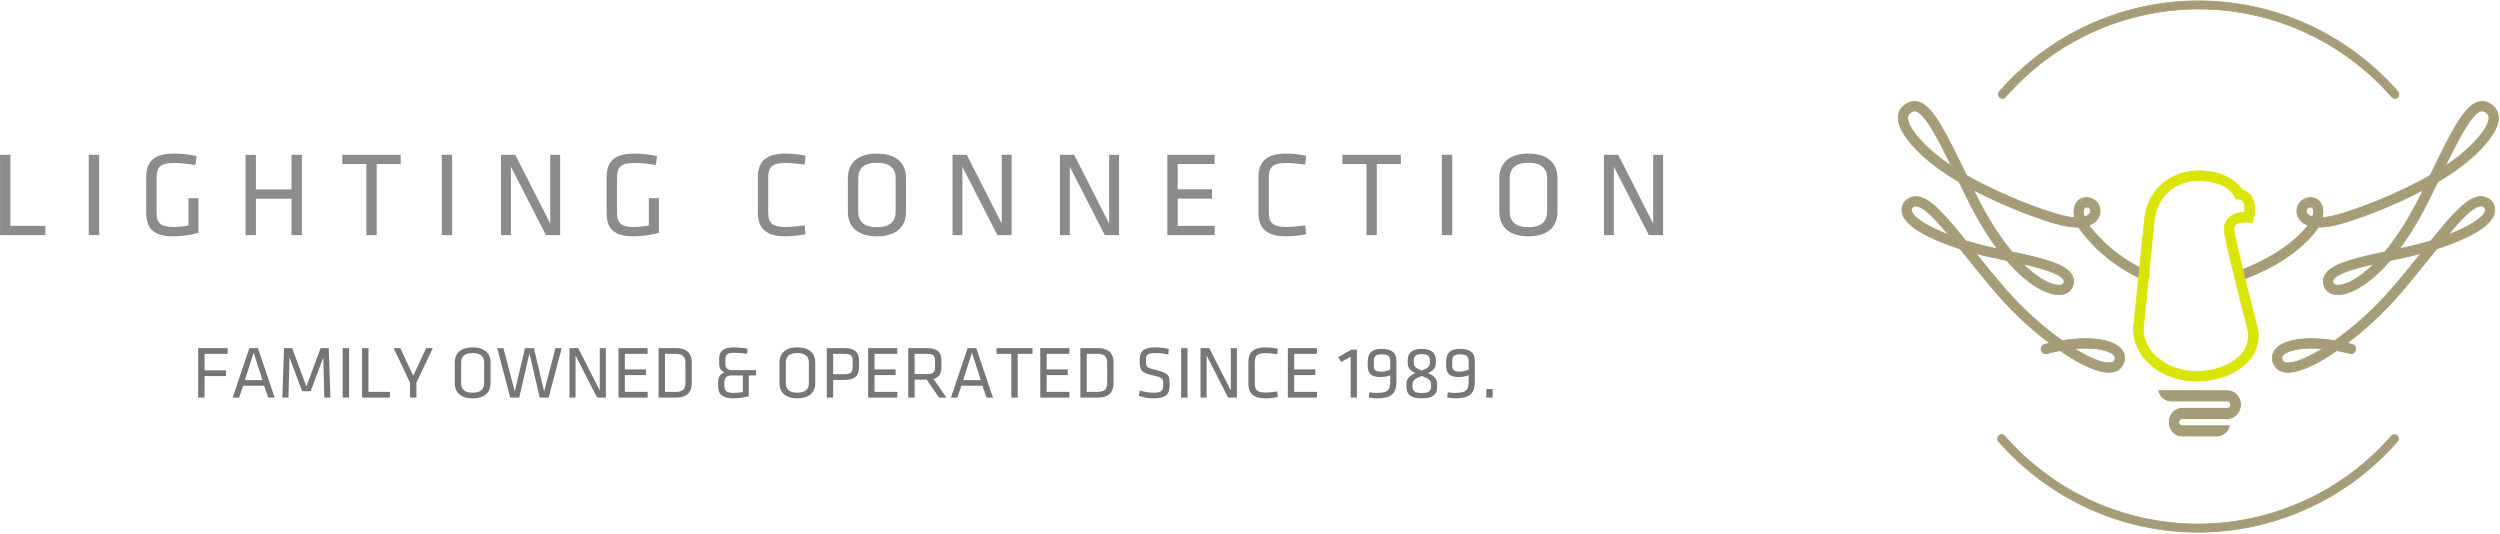 <?xml version="1.0" encoding="UTF-8"?>
<svg width="1616px" height="345px" viewBox="0 0 1616 345" version="1.1" xmlns="http://www.w3.org/2000/svg" xmlns:xlink="http://www.w3.org/1999/xlink">
    <!-- Generator: Sketch 52.5 (67469) - http://www.bohemiancoding.com/sketch -->
    <title>header-logo-2018</title>
    <desc>Created with Sketch.</desc>
    <g id="Page-1" stroke="none" stroke-width="1" fill="none" fill-rule="evenodd">
        <g id="header-logo-2018">
            <g id="Group" transform="translate(0, 99)">
                <g id="Group-2" transform="translate(124, 113)" fill="#757777">
                    <path d="M8.236,45 L4.108,45 L4.108,13.032 L23.116,13.032 L23.116,16.728 L8.236,16.728 L8.236,27.384 L22.108,27.384 L22.108,31.08 L8.236,31.08 L8.236,45 Z M42.748,13.032 L53.548,45 L49.372,45 L46.732,37.32 L33.148,37.32 L30.556,45 L26.38,45 L37.18,13.032 L42.748,13.032 Z M45.676,33.72 L39.964,16.008 L34.252,33.72 L45.676,33.72 Z M71.26,40.872 L63.1,19.08 L62.476,45 L58.492,45 L59.596,13.032 L64.828,13.032 L74.044,37.752 L83.26,13.032 L88.492,13.032 L89.596,45 L85.612,45 L84.988,19.08 L76.828,40.872 L71.26,40.872 Z M101.644,13.032 L101.644,45 L97.516,45 L97.516,13.032 L101.644,13.032 Z M114.172,13.032 L114.172,41.304 L128.044,41.304 L128.044,45 L110.044,45 L110.044,13.032 L114.172,13.032 Z M143.116,30.888 L151.468,13.032 L155.788,13.032 L145.18,35.352 L145.18,45 L141.052,45 L141.052,35.352 L130.444,13.032 L134.764,13.032 L143.116,30.888 Z M193.084,22.248 L193.084,35.784 C193.084,41.112 189.772,45.48 181.516,45.48 C173.26,45.48 169.948,41.112 169.948,35.784 L169.948,22.248 C169.948,16.92 173.26,12.552 181.516,12.552 C189.772,12.552 193.084,16.92 193.084,22.248 Z M174.076,22.344 L174.076,35.688 C174.076,39.624 176.476,41.832 181.516,41.832 C186.556,41.832 188.956,39.624 188.956,35.688 L188.956,22.344 C188.956,18.408 186.556,16.2 181.516,16.2 C176.476,16.2 174.076,18.408 174.076,22.344 Z M221.116,13.032 L227.74,41.064 L235.036,13.032 L239.068,13.032 L230.668,45 L224.86,45 L218.236,16.44 L211.612,45 L205.804,45 L197.404,13.032 L201.436,13.032 L208.732,41.064 L215.356,13.032 L221.116,13.032 Z M261.964,45 L248.044,17.784 L248.044,45 L244.108,45 L244.108,13.032 L249.772,13.032 L263.692,40.392 L263.692,13.032 L267.628,13.032 L267.628,45 L261.964,45 Z M275.788,45 L275.788,13.032 L294.604,13.032 L294.604,16.728 L279.916,16.728 L279.916,26.76 L293.548,26.76 L293.548,30.456 L279.916,30.456 L279.916,41.304 L294.652,41.304 L294.652,45 L275.788,45 Z M301.708,13.032 L312.892,13.032 C320.716,13.032 323.164,17.112 323.164,22.2 L323.164,35.832 C323.164,40.92 320.716,45 312.892,45 L301.708,45 L301.708,13.032 Z M305.836,16.728 L305.836,41.304 L312.748,41.304 C317.596,41.304 319.036,39.288 319.036,35.544 L319.036,22.488 C319.036,18.744 317.596,16.728 312.748,16.728 L305.836,16.728 Z M364.732,30.696 L360.028,30.696 L360.028,44.136 C356.764,45.048 353.452,45.48 350.236,45.48 C342.94,45.48 340.204,42.888 340.204,37.8 L340.204,34.872 C340.204,31.752 341.644,29.496 344.428,28.728 C341.74,27.624 340.876,25.56 340.876,23.064 L340.876,19.752 C340.876,15.192 343.324,12.552 350.476,12.552 C353.404,12.552 356.908,12.936 359.26,13.416 L358.876,16.728 C356.476,16.344 353.164,16.056 350.524,16.056 C346.3,16.056 344.908,17.16 344.908,20.232 L344.908,23.448 C344.908,25.704 346.108,27.24 349.228,27.24 L364.732,27.24 L364.732,30.696 Z M350.236,41.976 C352.348,41.976 354.172,41.832 356.188,41.4 L356.188,30.696 L349.372,30.696 C345.772,30.696 344.236,31.944 344.236,35.064 L344.236,37.368 C344.236,40.68 345.58,41.976 350.236,41.976 Z M402.988,22.248 L402.988,35.784 C402.988,41.112 399.676,45.48 391.42,45.48 C383.164,45.48 379.852,41.112 379.852,35.784 L379.852,22.248 C379.852,16.92 383.164,12.552 391.42,12.552 C399.676,12.552 402.988,16.92 402.988,22.248 Z M383.98,22.344 L383.98,35.688 C383.98,39.624 386.38,41.832 391.42,41.832 C396.46,41.832 398.86,39.624 398.86,35.688 L398.86,22.344 C398.86,18.408 396.46,16.2 391.42,16.2 C386.38,16.2 383.98,18.408 383.98,22.344 Z M410.428,45 L410.428,13.032 L421.996,13.032 C428.86,13.032 431.26,16.008 431.26,20.904 L431.26,25.656 C431.26,30.6 428.86,33.576 421.996,33.576 L414.556,33.576 L414.556,45 L410.428,45 Z M427.132,20.952 C427.132,17.784 425.788,16.728 421.852,16.728 L414.556,16.728 L414.556,29.88 L421.852,29.88 C425.788,29.88 427.132,28.776 427.132,25.656 L427.132,20.952 Z M437.164,45 L437.164,13.032 L455.98,13.032 L455.98,16.728 L441.292,16.728 L441.292,26.76 L454.924,26.76 L454.924,30.456 L441.292,30.456 L441.292,41.304 L456.028,41.304 L456.028,45 L437.164,45 Z M483.004,45 L475.036,33.432 L467.212,33.432 L467.212,45 L463.084,45 L463.084,13.032 L475.276,13.032 C482.14,13.032 484.54,16.008 484.54,20.904 L484.54,25.512 C484.54,29.304 483.148,31.896 479.452,32.952 L487.756,45 L483.004,45 Z M480.412,20.952 C480.412,17.784 479.068,16.728 475.132,16.728 L467.212,16.728 L467.212,29.784 L475.132,29.784 C479.068,29.784 480.412,28.68 480.412,25.56 L480.412,20.952 Z M507.052,13.032 L517.852,45 L513.676,45 L511.036,37.32 L497.452,37.32 L494.86,45 L490.684,45 L501.484,13.032 L507.052,13.032 Z M509.98,33.72 L504.268,16.008 L498.556,33.72 L509.98,33.72 Z M529.708,45 L529.708,16.728 L520.156,16.728 L520.156,13.032 L543.388,13.032 L543.388,16.728 L533.836,16.728 L533.836,45 L529.708,45 Z M548.428,45 L548.428,13.032 L567.244,13.032 L567.244,16.728 L552.556,16.728 L552.556,26.76 L566.188,26.76 L566.188,30.456 L552.556,30.456 L552.556,41.304 L567.292,41.304 L567.292,45 L548.428,45 Z M574.348,13.032 L585.532,13.032 C593.356,13.032 595.804,17.112 595.804,22.2 L595.804,35.832 C595.804,40.92 593.356,45 585.532,45 L574.348,45 L574.348,13.032 Z M578.476,16.728 L578.476,41.304 L585.388,41.304 C590.236,41.304 591.676,39.288 591.676,35.544 L591.676,22.488 C591.676,18.744 590.236,16.728 585.388,16.728 L578.476,16.728 Z M632.044,36.744 C632.044,42.312 630.412,45.48 621.628,45.48 C618.556,45.48 614.86,44.904 612.124,43.8 L612.796,40.44 C615.724,41.352 618.796,41.832 621.724,41.832 C626.86,41.832 627.916,40.488 627.916,36.84 C627.916,32.52 627.868,32.136 621.292,30.648 C613.564,28.92 612.652,27.432 612.652,20.808 C612.652,15.24 614.956,12.552 622.876,12.552 C625.66,12.552 628.972,12.936 631.516,13.608 L631.18,17.112 C628.636,16.536 625.612,16.2 622.972,16.2 C617.74,16.2 616.78,17.256 616.78,20.952 C616.78,25.368 616.78,25.56 623.116,27.144 C631.612,29.256 632.044,30.504 632.044,36.744 Z M643.612,13.032 L643.612,45 L639.484,45 L639.484,13.032 L643.612,13.032 Z M669.868,45 L655.948,17.784 L655.948,45 L652.012,45 L652.012,13.032 L657.676,13.032 L671.596,40.392 L671.596,13.032 L675.532,13.032 L675.532,45 L669.868,45 Z M687.1,22.2 L687.1,35.832 C687.1,40.296 688.828,41.736 694.06,41.736 C695.98,41.736 699.1,41.496 701.548,41.064 L701.98,44.616 C699.676,45.144 696.316,45.48 693.916,45.48 C686.092,45.48 682.972,42.12 682.972,36.072 L682.972,21.96 C682.972,15.912 686.092,12.552 693.916,12.552 C696.316,12.552 699.676,12.888 701.98,13.416 L701.548,16.968 C699.1,16.536 695.98,16.296 694.06,16.296 C688.828,16.296 687.1,17.736 687.1,22.2 Z M708.46,45 L708.46,13.032 L727.276,13.032 L727.276,16.728 L712.588,16.728 L712.588,26.76 L726.22,26.76 L726.22,30.456 L712.588,30.456 L712.588,41.304 L727.324,41.304 L727.324,45 L708.46,45 Z M749.068,18.6 L742.876,22.056 L741.1,18.84 L749.5,13.992 L753.1,13.992 L753.1,45 L749.068,45 L749.068,18.6 Z M774.652,34.584 L774.652,30.648 C773.068,31.224 770.38,31.752 768.268,31.752 C762.172,31.752 760.06,29.208 760.06,24.12 L760.06,22.584 C760.06,16.968 761.74,13.512 769.276,13.512 C776.188,13.512 778.636,16.536 778.636,21.048 L778.636,34.632 C778.636,42.6 775.084,45.48 766.06,45.48 C764.572,45.48 762.316,45.288 760.78,44.904 L761.164,41.544 C762.316,41.784 764.284,41.976 765.436,41.976 C772.876,41.976 774.652,40.392 774.652,34.584 Z M768.652,28.248 C770.764,28.248 773.068,27.624 774.652,26.952 L774.652,21.48 C774.652,18.072 772.924,17.064 769.276,17.064 C765.148,17.064 764.044,18.312 764.044,21.48 L764.044,24.12 C764.044,27.048 765.148,28.248 768.652,28.248 Z M804.172,22.296 C804.172,25.32 803.116,27.288 799.18,29.16 C803.548,31.176 804.988,33.192 804.988,36.456 L804.988,37.848 C804.988,43.224 802.108,45.48 795.052,45.48 C787.948,45.48 785.116,43.224 785.116,37.848 L785.116,36.456 C785.116,33.192 786.508,31.176 790.78,29.16 C786.94,27.288 785.932,25.32 785.932,22.296 L785.932,21.048 C785.932,16.68 788.092,13.512 795.052,13.512 C801.964,13.512 804.172,16.68 804.172,21.048 L804.172,22.296 Z M801.052,36.6 C801.052,33.864 799.852,32.952 795.052,30.984 C790.204,32.952 789.052,33.864 789.052,36.6 L789.052,37.704 C789.052,40.968 790.588,42.024 795.052,42.024 C799.468,42.024 801.052,40.968 801.052,37.704 L801.052,36.6 Z M789.868,22.392 C789.868,24.84 790.924,25.848 795.052,27.528 C799.18,25.848 800.236,24.84 800.236,22.392 L800.236,20.856 C800.236,18.36 799.036,16.92 795.052,16.92 C791.02,16.92 789.868,18.36 789.868,20.856 L789.868,22.392 Z M825.34,34.584 L825.34,30.648 C823.756,31.224 821.068,31.752 818.956,31.752 C812.86,31.752 810.748,29.208 810.748,24.12 L810.748,22.584 C810.748,16.968 812.428,13.512 819.964,13.512 C826.876,13.512 829.324,16.536 829.324,21.048 L829.324,34.632 C829.324,42.6 825.772,45.48 816.748,45.48 C815.26,45.48 813.004,45.288 811.468,44.904 L811.852,41.544 C813.004,41.784 814.972,41.976 816.124,41.976 C823.564,41.976 825.34,40.392 825.34,34.584 Z M819.34,28.248 C821.452,28.248 823.756,27.624 825.34,26.952 L825.34,21.48 C825.34,18.072 823.612,17.064 819.964,17.064 C815.836,17.064 814.732,18.312 814.732,21.48 L814.732,24.12 C814.732,27.048 815.836,28.248 819.34,28.248 Z M836.764,45 L836.764,39.48 L840.892,39.48 L840.892,45 L836.764,45 Z" id="FAMILY-OWNED-&amp;-OPERA"></path>
                </g>
                <path d="M6.738,1.052 L6.738,46.994 L29.28,46.994 L29.28,53 L0.03,53 L0.03,1.052 L6.738,1.052 Z M64.077,1.052 L64.077,53 L57.369,53 L57.369,1.052 L64.077,1.052 Z M101.213,15.95 L101.213,38.102 C101.213,44.732 103.163,47.696 112.055,47.696 C114.785,47.696 118.217,47.462 121.805,46.76 L121.805,29.132 L128.279,29.132 L128.279,51.518 C123.209,53 117.203,53.78 111.821,53.78 C98.561,53.78 94.505,48.086 94.505,38.492 L94.505,15.638 C94.505,5.108 99.731,0.272 112.679,0.272 C117.125,0.272 122.273,0.818 127.109,1.91 L126.329,7.682 C121.337,6.824 116.657,6.356 112.367,6.356 C103.787,6.356 101.213,8.93 101.213,15.95 Z M195.134,53 L188.426,53 L188.426,29.444 L165.416,29.444 L165.416,53 L158.708,53 L158.708,1.052 L165.416,1.052 L165.416,23.438 L188.426,23.438 L188.426,1.052 L195.134,1.052 L195.134,53 Z M236.794,53 L236.794,7.058 L221.272,7.058 L221.272,1.052 L259.024,1.052 L259.024,7.058 L243.502,7.058 L243.502,53 L236.794,53 Z M292.26,1.052 L292.26,53 L285.552,53 L285.552,1.052 L292.26,1.052 Z M352.875,53 L330.255,8.774 L330.255,53 L323.859,53 L323.859,1.052 L333.063,1.052 L355.683,45.512 L355.683,1.052 L362.079,1.052 L362.079,53 L352.875,53 Z M398.825,15.95 L398.825,38.102 C398.825,44.732 400.775,47.696 409.667,47.696 C412.397,47.696 415.829,47.462 419.417,46.76 L419.417,29.132 L425.891,29.132 L425.891,51.518 C420.821,53 414.815,53.78 409.433,53.78 C396.173,53.78 392.117,48.086 392.117,38.492 L392.117,15.638 C392.117,5.108 397.343,0.272 410.291,0.272 C414.737,0.272 419.885,0.818 424.721,1.91 L423.941,7.682 C418.949,6.824 414.269,6.356 409.979,6.356 C401.399,6.356 398.825,8.93 398.825,15.95 Z M496.576,15.95 L496.576,38.102 C496.576,45.356 499.384,47.696 507.886,47.696 C511.006,47.696 516.076,47.306 520.054,46.604 L520.756,52.376 C517.012,53.234 511.552,53.78 507.652,53.78 C494.938,53.78 489.868,48.32 489.868,38.492 L489.868,15.56 C489.868,5.732 494.938,0.272 507.652,0.272 C511.552,0.272 517.012,0.818 520.756,1.676 L520.054,7.448 C516.076,6.746 511.006,6.356 507.886,6.356 C499.384,6.356 496.576,8.696 496.576,15.95 Z M585.66,16.028 L585.66,38.024 C585.66,46.682 580.278,53.78 566.862,53.78 C553.446,53.78 548.064,46.682 548.064,38.024 L548.064,16.028 C548.064,7.37 553.446,0.272 566.862,0.272 C580.278,0.272 585.66,7.37 585.66,16.028 Z M554.772,16.184 L554.772,37.868 C554.772,44.264 558.672,47.852 566.862,47.852 C575.052,47.852 578.952,44.264 578.952,37.868 L578.952,16.184 C578.952,9.788 575.052,6.2 566.862,6.2 C558.672,6.2 554.772,9.788 554.772,16.184 Z M644.715,53 L622.095,8.774 L622.095,53 L615.699,53 L615.699,1.052 L624.903,1.052 L647.523,45.512 L647.523,1.052 L653.919,1.052 L653.919,53 L644.715,53 Z M714.143,53 L691.523,8.774 L691.523,53 L685.127,53 L685.127,1.052 L694.331,1.052 L716.951,45.512 L716.951,1.052 L723.347,1.052 L723.347,53 L714.143,53 Z M754.555,53 L754.555,1.052 L785.131,1.052 L785.131,7.058 L761.263,7.058 L761.263,23.36 L783.415,23.36 L783.415,29.366 L761.263,29.366 L761.263,46.994 L785.209,46.994 L785.209,53 L754.555,53 Z M820.162,15.95 L820.162,38.102 C820.162,45.356 822.97,47.696 831.472,47.696 C834.592,47.696 839.662,47.306 843.64,46.604 L844.342,52.376 C840.598,53.234 835.138,53.78 831.238,53.78 C818.524,53.78 813.454,48.32 813.454,38.492 L813.454,15.56 C813.454,5.732 818.524,0.272 831.238,0.272 C835.138,0.272 840.598,0.818 844.342,1.676 L843.64,7.448 C839.662,6.746 834.592,6.356 831.472,6.356 C822.97,6.356 820.162,8.696 820.162,15.95 Z M883.272,53 L883.272,7.058 L867.75,7.058 L867.75,1.052 L905.502,1.052 L905.502,7.058 L889.98,7.058 L889.98,53 L883.272,53 Z M938.738,1.052 L938.738,53 L932.03,53 L932.03,1.052 L938.738,1.052 Z M1006.763,16.028 L1006.763,38.024 C1006.763,46.682 1001.381,53.78 987.965,53.78 C974.549,53.78 969.167,46.682 969.167,38.024 L969.167,16.028 C969.167,7.37 974.549,0.272 987.965,0.272 C1001.381,0.272 1006.763,7.37 1006.763,16.028 Z M975.875,16.184 L975.875,37.868 C975.875,44.264 979.775,47.852 987.965,47.852 C996.155,47.852 1000.055,44.264 1000.055,37.868 L1000.055,16.184 C1000.055,9.788 996.155,6.2 987.965,6.2 C979.775,6.2 975.875,9.788 975.875,16.184 Z M1065.817,53 L1043.197,8.774 L1043.197,53 L1036.801,53 L1036.801,1.052 L1046.005,1.052 L1068.625,45.512 L1068.625,1.052 L1075.021,1.052 L1075.021,53 L1065.817,53 Z" id="Lighting-Connection" fill="#8D8C8B"></path>
            </g>
            <g id="mark" transform="translate(1421.5, 172) scale(1, -1) translate(-1421.5, -172) translate(1227, 0)">
                <g id="cage-left" transform="translate(0, 102.68)">
                    <path d="M10.553,169.617 C9.92,169.617 9.291,169.42 8.611,169.01 C6.644,167.854 6.275,166.595 6.166,165.755 C5.689,161.884 9.743,155.329 17.299,147.76 C22.161,142.898 28.009,138.315 34.362,134.055 C24.911,153.39 17.293,167.735 11.546,169.462 C11.209,169.57 10.884,169.617 10.553,169.617 M121.561,107.485 C120.706,107.485 120.438,107.086 120.302,106.876 C119.656,105.872 119.521,103.696 120.277,101.164 C122.136,101.673 123.084,102.41 123.489,102.832 C124.579,103.93 124.459,105.046 124.297,105.619 C124.105,106.302 123.526,107.13 122.528,107.358 C122.145,107.444 121.83,107.485 121.561,107.485 M9.013,107.094 C8.473,106.272 8.37,105.557 8.679,104.651 C10.207,100.267 19.462,94.583 32.621,89.505 C23.728,100.161 16.284,107.885 11.546,108.116 C10.9,108.155 10.025,108.054 9.013,107.094 M80.676,70.681 C90.423,61.018 98.769,56.968 103.876,56.968 L103.958,56.968 C105.062,56.978 106.459,57.199 106.94,58.214 C107.439,59.258 107.281,59.846 107.034,60.329 C104.943,64.508 93.116,67.871 80.676,70.681 M113.835,15.942 C123.865,9.744 132.332,6.344 137.07,6.806 C138.96,6.992 139.412,7.788 139.587,8.088 C140.622,9.829 140.24,10.747 139.728,11.431 C137.39,14.56 128.15,17.232 113.835,15.942 M136.232,0.636 C128.411,0.636 116.855,6.251 104.627,14.67 C101.938,14.175 99.132,13.557 96.196,12.79 C94.556,12.368 92.896,13.351 92.461,14.979 C92.039,16.622 93.029,18.297 94.654,18.736 C95.751,19.016 96.833,19.283 97.9,19.522 C86.179,28.393 74.377,39.322 65.117,49.942 C57.14,59.082 49.825,68.215 43.362,76.27 C42.238,77.677 41.125,79.067 40.013,80.44 C26.989,84.639 6.348,92.745 2.894,102.641 C1.893,105.53 2.348,108.389 4.216,110.907 L4.492,111.233 C6.544,113.341 9.09,114.369 11.841,114.241 C20.262,113.83 29.85,102.813 43.652,85.695 C46.084,84.939 48.594,84.22 51.147,83.526 C55.115,82.471 59.495,81.485 64.105,80.489 C57.619,89.192 50.865,100.204 44.118,114.03 C42.474,117.369 40.903,120.606 39.41,123.699 C29.481,129.576 20.194,136.193 12.965,143.419 C3.662,152.735 -0.663,160.499 0.091,166.516 C0.501,169.75 2.373,172.442 5.478,174.281 C8.009,175.783 10.65,176.141 13.325,175.331 C22.439,172.578 30.656,155.806 44.13,127.999 C67.307,114.587 93.737,105.37 104.118,102.498 C108.19,101.366 111.45,100.841 114.045,100.691 C113.225,104.276 113.556,107.722 115.159,110.194 C116.983,113.034 120.183,114.174 123.882,113.335 C126.891,112.647 129.295,110.347 130.186,107.333 C131.082,104.21 130.216,100.922 127.863,98.524 C126.809,97.441 125.315,96.405 123.235,95.649 C135.369,79.863 150.058,71.007 160.316,66.343 C161.841,65.644 162.537,63.828 161.836,62.288 C161.137,60.753 159.309,60.061 157.777,60.77 C146.761,65.772 130.91,75.345 117.923,92.51 C117.431,93.154 116.983,93.822 116.584,94.498 C112.915,94.423 108.296,94.975 102.475,96.59 C92.996,99.211 70.445,107.01 48.749,118.489 C49.038,117.9 49.316,117.312 49.603,116.724 C57.653,100.245 65.87,87.72 73.546,78.509 C95.362,73.885 108.885,70.316 112.514,63.087 C113.673,60.74 113.673,58.167 112.502,55.625 C111.091,52.621 108.004,50.87 104.02,50.834 C103.981,50.826 103.947,50.826 103.9,50.826 C97.034,50.826 84.564,56.215 70.141,72.955 C69.834,73.017 69.519,73.086 69.205,73.15 C62.741,74.5 56.064,75.901 50.306,77.407 C56.173,70.088 62.713,62.022 69.731,53.976 C81.145,40.889 94.204,29.457 106.012,21.126 C124.387,24.102 139.527,21.928 144.645,15.102 C146.887,12.104 146.986,8.501 144.864,4.985 C143.893,3.293 141.827,1.123 137.671,0.704 C137.212,0.663 136.737,0.636 136.232,0.636" id="path148" fill="#A69C77" fill-rule="nonzero"></path>
                    <path d="M10.553,169.617 C9.92,169.617 9.291,169.42 8.611,169.01 C6.644,167.854 6.275,166.595 6.166,165.755 C5.689,161.884 9.743,155.329 17.299,147.76 C22.161,142.898 28.009,138.315 34.362,134.055 C24.911,153.39 17.293,167.735 11.546,169.462 C11.209,169.57 10.884,169.617 10.553,169.617 Z M121.561,107.485 C120.706,107.485 120.438,107.086 120.302,106.876 C119.656,105.872 119.521,103.696 120.277,101.164 C122.136,101.673 123.084,102.41 123.489,102.832 C124.579,103.93 124.459,105.046 124.297,105.619 C124.105,106.302 123.526,107.13 122.528,107.358 C122.145,107.444 121.83,107.485 121.561,107.485 Z M9.013,107.094 C8.473,106.272 8.37,105.557 8.679,104.651 C10.207,100.267 19.462,94.583 32.621,89.505 C23.728,100.161 16.284,107.885 11.546,108.116 C10.9,108.155 10.025,108.054 9.013,107.094 Z M80.676,70.681 C90.423,61.018 98.769,56.968 103.876,56.968 L103.958,56.968 C105.062,56.978 106.459,57.199 106.94,58.214 C107.439,59.258 107.281,59.846 107.034,60.329 C104.943,64.508 93.116,67.871 80.676,70.681 Z M113.835,15.942 C123.865,9.744 132.332,6.344 137.07,6.806 C138.96,6.992 139.412,7.788 139.587,8.088 C140.622,9.829 140.24,10.747 139.728,11.431 C137.39,14.56 128.15,17.232 113.835,15.942 Z M136.232,0.636 C128.411,0.636 116.855,6.251 104.627,14.67 C101.938,14.175 99.132,13.557 96.196,12.79 C94.556,12.368 92.896,13.351 92.461,14.979 C92.039,16.622 93.029,18.297 94.654,18.736 C95.751,19.016 96.833,19.283 97.9,19.522 C86.179,28.393 74.377,39.322 65.117,49.942 C57.14,59.082 49.825,68.215 43.362,76.27 C42.238,77.677 41.125,79.067 40.013,80.44 C26.989,84.639 6.348,92.745 2.894,102.641 C1.893,105.53 2.348,108.389 4.216,110.907 L4.492,111.233 C6.544,113.341 9.09,114.369 11.841,114.241 C20.262,113.83 29.85,102.813 43.652,85.695 C46.084,84.939 48.594,84.22 51.147,83.526 C55.115,82.471 59.495,81.485 64.105,80.489 C57.619,89.192 50.865,100.204 44.118,114.03 C42.474,117.369 40.903,120.606 39.41,123.699 C29.481,129.576 20.194,136.193 12.965,143.419 C3.662,152.735 -0.663,160.499 0.091,166.516 C0.501,169.75 2.373,172.442 5.478,174.281 C8.009,175.783 10.65,176.141 13.325,175.331 C22.439,172.578 30.656,155.806 44.13,127.999 C67.307,114.587 93.737,105.37 104.118,102.498 C108.19,101.366 111.45,100.841 114.045,100.691 C113.225,104.276 113.556,107.722 115.159,110.194 C116.983,113.034 120.183,114.174 123.882,113.335 C126.891,112.647 129.295,110.347 130.186,107.333 C131.082,104.21 130.216,100.922 127.863,98.524 C126.809,97.441 125.315,96.405 123.235,95.649 C135.369,79.863 150.058,71.007 160.316,66.343 C161.841,65.644 162.537,63.828 161.836,62.288 C161.137,60.753 159.309,60.061 157.777,60.77 C146.761,65.772 130.91,75.345 117.923,92.51 C117.431,93.154 116.983,93.822 116.584,94.498 C112.915,94.423 108.296,94.975 102.475,96.59 C92.996,99.211 70.445,107.01 48.749,118.489 C49.038,117.9 49.316,117.312 49.603,116.724 C57.653,100.245 65.87,87.72 73.546,78.509 C95.362,73.885 108.885,70.316 112.514,63.087 C113.673,60.74 113.673,58.167 112.502,55.625 C111.091,52.621 108.004,50.87 104.02,50.834 C103.981,50.826 103.947,50.826 103.9,50.826 C97.034,50.826 84.564,56.215 70.141,72.955 C69.834,73.017 69.519,73.086 69.205,73.15 C62.741,74.5 56.064,75.901 50.306,77.407 C56.173,70.088 62.713,62.022 69.731,53.976 C81.145,40.889 94.204,29.457 106.012,21.126 C124.387,24.102 139.527,21.928 144.645,15.102 C146.887,12.104 146.986,8.501 144.864,4.985 C143.893,3.293 141.827,1.123 137.671,0.704 C137.212,0.663 136.737,0.636 136.232,0.636 Z" id="path152" stroke="#A69C77" stroke-width="0.5"></path>
                </g>
                <g id="cage-right" transform="translate(218.195, 102.68)">
                    <path d="M159.284,169.617 C158.96,169.617 158.633,169.57 158.294,169.462 C152.557,167.735 144.95,153.39 135.497,134.055 C141.859,138.315 147.698,142.898 152.553,147.76 C160.101,155.329 164.159,161.884 163.659,165.755 C163.556,166.595 163.196,167.854 161.239,169.01 C160.545,169.42 159.917,169.617 159.284,169.617 M48.416,107.485 C48.165,107.485 47.839,107.444 47.458,107.358 C46.466,107.13 45.891,106.302 45.685,105.619 C45.525,105.046 45.4,103.93 46.493,102.832 C46.9,102.41 47.839,101.673 49.704,101.164 C50.457,103.696 50.317,105.872 49.693,106.876 C49.544,107.086 49.28,107.485 48.416,107.485 M158.497,108.122 C158.435,108.122 158.367,108.122 158.294,108.116 C153.567,107.885 146.126,100.161 137.262,89.505 C150.392,94.583 159.637,100.267 161.165,104.651 C161.475,105.557 161.382,106.272 160.826,107.094 C159.917,107.961 159.125,108.122 158.497,108.122 M89.256,70.681 C76.832,67.871 65.019,64.508 62.935,60.329 C62.682,59.846 62.525,59.258 63.025,58.214 C63.498,57.199 64.899,56.978 66.003,56.968 L66.08,56.968 C71.195,56.968 79.516,61.018 89.256,70.681 M49.07,16.269 C38.801,16.269 32.207,14.016 30.28,11.431 C29.764,10.747 29.384,9.829 30.387,8.134 C30.591,7.788 31.039,6.992 32.927,6.806 C37.659,6.352 46.112,9.744 56.134,15.942 C53.624,16.168 51.262,16.269 49.07,16.269 M33.77,0.636 C33.275,0.636 32.788,0.663 32.334,0.704 C28.178,1.123 26.117,3.293 25.114,5.044 C23.044,8.501 23.128,12.104 25.382,15.102 C30.48,21.928 45.589,24.102 63.952,21.126 C75.737,29.457 88.78,40.883 100.188,53.976 C107.199,62.022 113.722,70.088 119.585,77.407 C113.849,75.901 107.159,74.5 100.705,73.15 C100.398,73.086 100.082,73.017 99.778,72.955 C85.369,56.215 72.93,50.834 66.068,50.826 C66.024,50.826 65.981,50.826 65.941,50.834 C61.961,50.87 58.875,52.621 57.482,55.625 C56.304,58.167 56.304,60.74 57.461,63.087 C61.078,70.316 74.583,73.885 96.376,78.509 C104.039,87.72 112.25,100.245 120.286,116.724 C120.572,117.312 120.855,117.9 121.132,118.489 C99.471,107.01 76.952,99.211 67.463,96.59 C61.657,94.975 57.056,94.401 53.406,94.498 C52.989,93.822 52.544,93.154 52.048,92.51 C37.646,73.444 12.008,63.265 4.501,60.593 C2.903,60.027 1.151,60.881 0.601,62.467 C0.03,64.064 0.858,65.812 2.454,66.381 C16.908,71.505 36.024,81.86 46.746,95.649 C44.676,96.408 43.191,97.441 42.127,98.524 C39.775,100.922 38.913,104.21 39.821,107.333 C40.695,110.347 43.098,112.647 46.098,113.335 C49.797,114.174 52.989,113.034 54.82,110.194 C56.417,107.722 56.738,104.276 55.926,100.691 C58.521,100.841 61.777,101.366 65.843,102.498 C76.221,105.37 102.606,114.587 125.751,127.999 C139.207,155.806 147.418,172.578 156.536,175.331 C159.191,176.141 161.818,175.783 164.356,174.281 C167.464,172.442 169.327,169.75 169.734,166.516 C170.494,160.499 166.178,152.735 156.869,143.419 C149.655,136.193 140.384,129.576 130.471,123.699 C128.973,120.606 127.414,117.369 125.781,114.03 C119.036,100.204 112.277,89.192 105.804,80.489 C110.412,81.485 114.79,82.471 118.742,83.526 C121.295,84.22 123.805,84.939 126.231,85.695 C140.009,102.813 149.601,113.83 158.002,114.241 C160.752,114.369 163.306,113.341 165.357,111.233 L165.62,110.907 C167.486,108.389 167.943,105.53 166.936,102.641 C163.494,92.745 142.881,84.639 129.862,80.44 C128.763,79.067 127.657,77.677 126.526,76.27 C120.078,68.215 112.756,59.082 104.801,49.942 C95.547,39.327 83.748,28.393 72.043,19.522 C73.12,19.283 74.213,19.016 75.285,18.736 C76.922,18.297 77.91,16.622 77.486,14.979 C77.061,13.348 75.386,12.368 73.751,12.79 C70.836,13.557 68.016,14.175 65.337,14.67 C53.121,6.251 41.572,0.636 33.77,0.636" id="path156" fill="#A69C77" fill-rule="nonzero"></path>
                    <path d="M159.284,169.617 C158.96,169.617 158.633,169.57 158.294,169.462 C152.557,167.735 144.95,153.39 135.497,134.055 C141.859,138.315 147.698,142.898 152.553,147.76 C160.101,155.329 164.159,161.884 163.659,165.755 C163.556,166.595 163.196,167.854 161.239,169.01 C160.545,169.42 159.917,169.617 159.284,169.617 Z M48.416,107.485 C48.165,107.485 47.839,107.444 47.458,107.358 C46.466,107.13 45.891,106.302 45.685,105.619 C45.525,105.046 45.4,103.93 46.493,102.832 C46.9,102.41 47.839,101.673 49.704,101.164 C50.457,103.696 50.317,105.872 49.693,106.876 C49.544,107.086 49.28,107.485 48.416,107.485 Z M158.497,108.122 C158.435,108.122 158.367,108.122 158.294,108.116 C153.567,107.885 146.126,100.161 137.262,89.505 C150.392,94.583 159.637,100.267 161.165,104.651 C161.475,105.557 161.382,106.272 160.826,107.094 C159.917,107.961 159.125,108.122 158.497,108.122 Z M89.256,70.681 C76.832,67.871 65.019,64.508 62.935,60.329 C62.682,59.846 62.525,59.258 63.025,58.214 C63.498,57.199 64.899,56.978 66.003,56.968 L66.08,56.968 C71.195,56.968 79.516,61.018 89.256,70.681 Z M49.07,16.269 C38.801,16.269 32.207,14.016 30.28,11.431 C29.764,10.747 29.384,9.829 30.387,8.134 C30.591,7.788 31.039,6.992 32.927,6.806 C37.659,6.352 46.112,9.744 56.134,15.942 C53.624,16.168 51.262,16.269 49.07,16.269 Z M33.77,0.636 C33.275,0.636 32.788,0.663 32.334,0.704 C28.178,1.123 26.117,3.293 25.114,5.044 C23.044,8.501 23.128,12.104 25.382,15.102 C30.48,21.928 45.589,24.102 63.952,21.126 C75.737,29.457 88.78,40.883 100.188,53.976 C107.199,62.022 113.722,70.088 119.585,77.407 C113.849,75.901 107.159,74.5 100.705,73.15 C100.398,73.086 100.082,73.017 99.778,72.955 C85.369,56.215 72.93,50.834 66.068,50.826 C66.024,50.826 65.981,50.826 65.941,50.834 C61.961,50.87 58.875,52.621 57.482,55.625 C56.304,58.167 56.304,60.74 57.461,63.087 C61.078,70.316 74.583,73.885 96.376,78.509 C104.039,87.72 112.25,100.245 120.286,116.724 C120.572,117.312 120.855,117.9 121.132,118.489 C99.471,107.01 76.952,99.211 67.463,96.59 C61.657,94.975 57.056,94.401 53.406,94.498 C52.989,93.822 52.544,93.154 52.048,92.51 C37.646,73.444 12.008,63.265 4.501,60.593 C2.903,60.027 1.151,60.881 0.601,62.467 C0.03,64.064 0.858,65.812 2.454,66.381 C16.908,71.505 36.024,81.86 46.746,95.649 C44.676,96.408 43.191,97.441 42.127,98.524 C39.775,100.922 38.913,104.21 39.821,107.333 C40.695,110.347 43.098,112.647 46.098,113.335 C49.797,114.174 52.989,113.034 54.82,110.194 C56.417,107.722 56.738,104.276 55.926,100.691 C58.521,100.841 61.777,101.366 65.843,102.498 C76.221,105.37 102.606,114.587 125.751,127.999 C139.207,155.806 147.418,172.578 156.536,175.331 C159.191,176.141 161.818,175.783 164.356,174.281 C167.464,172.442 169.327,169.75 169.734,166.516 C170.494,160.499 166.178,152.735 156.869,143.419 C149.655,136.193 140.384,129.576 130.471,123.699 C128.973,120.606 127.414,117.369 125.781,114.03 C119.036,100.204 112.277,89.192 105.804,80.489 C110.412,81.485 114.79,82.471 118.742,83.526 C121.295,84.22 123.805,84.939 126.231,85.695 C140.009,102.813 149.601,113.83 158.002,114.241 C160.752,114.369 163.306,113.341 165.357,111.233 L165.62,110.907 C167.486,108.389 167.943,105.53 166.936,102.641 C163.494,92.745 142.881,84.639 129.862,80.44 C128.763,79.067 127.657,77.677 126.526,76.27 C120.078,68.215 112.756,59.082 104.801,49.942 C95.547,39.327 83.748,28.393 72.043,19.522 C73.12,19.283 74.213,19.016 75.285,18.736 C76.922,18.297 77.91,16.622 77.486,14.979 C77.061,13.348 75.386,12.368 73.751,12.79 C70.836,13.557 68.016,14.175 65.337,14.67 C53.121,6.251 41.572,0.636 33.77,0.636 Z" id="path160" stroke="#A69C77" stroke-width="0.5"></path>
                </g>
                <g id="bird" transform="translate(152.046, 96.756)">
                    <path d="M6.35,34.703 C6.118,19.909 21.049,7.575 39.705,7.182 C51.868,6.917 63.267,11.021 69.462,17.882 C73.311,22.149 74.933,27.147 74.249,32.746 C73.244,36.705 61.061,84.22 58.908,96.605 C58.097,101.217 59.615,104.115 61.015,105.741 C63.898,109.079 68.654,109.879 71.908,109.995 C72.167,112.242 72.148,115.285 70.914,117.05 C70.514,117.622 69.774,118.394 67.952,118.588 L66.136,118.777 L65.406,120.438 C65.244,120.813 60.635,130.204 42.678,130.59 L42.467,130.59 C29.777,130.816 15.282,122.751 13.428,104.561 L6.35,34.703 Z M39.58,0.942 C17.403,1.412 -0.308,16.669 0.073,34.959 L0.098,35.197 L7.185,105.195 C9.434,127.309 27.113,137.097 42.578,136.832 L42.807,136.827 C60.639,136.449 67.957,128.071 70.271,124.513 C72.706,123.904 74.697,122.574 76.07,120.597 C79.812,115.233 77.824,106.951 77.578,106.022 L76.9,103.408 L74.202,103.7 C74.164,103.711 73.768,103.741 73.189,103.752 C69.731,103.829 66.955,103.052 65.761,101.678 C65.482,101.346 64.612,100.342 65.083,97.658 C67.233,85.271 80.256,34.61 80.377,34.096 L80.448,33.724 C81.409,26.278 79.226,19.35 74.118,13.706 C66.741,5.538 53.501,0.645 39.58,0.942 Z" id="path168" stroke="#E8DE00" stroke-width="0.5"></path>
                    <path d="M6.35,34.703 C6.118,19.909 21.049,7.575 39.705,7.182 C51.868,6.917 63.267,11.021 69.462,17.882 C73.311,22.149 74.933,27.147 74.249,32.746 C73.244,36.705 61.061,84.22 58.908,96.605 C58.097,101.217 59.615,104.115 61.015,105.741 C63.898,109.079 68.654,109.879 71.908,109.995 C72.167,112.242 72.148,115.285 70.914,117.05 C70.514,117.622 69.774,118.394 67.952,118.588 L66.136,118.777 L65.406,120.438 C65.244,120.813 60.635,130.204 42.678,130.59 L42.467,130.59 C29.777,130.816 15.282,122.751 13.428,104.561 L6.35,34.703 Z M39.58,0.942 C17.403,1.412 -0.308,16.669 0.073,34.959 L0.098,35.197 L7.185,105.195 C9.434,127.309 27.113,137.097 42.578,136.832 L42.807,136.827 C60.639,136.449 67.957,128.071 70.271,124.513 C72.706,123.904 74.697,122.574 76.07,120.597 C79.812,115.233 77.824,106.951 77.578,106.022 L76.9,103.408 L74.202,103.7 C74.164,103.711 73.768,103.741 73.189,103.752 C69.731,103.829 66.955,103.052 65.761,101.678 C65.482,101.346 64.612,100.342 65.083,97.658 C67.233,85.271 80.256,34.61 80.377,34.096 L80.448,33.724 C81.409,26.278 79.226,19.35 74.118,13.706 C66.741,5.538 53.501,0.645 39.58,0.942 Z" id="path164" fill="#D9E506" fill-rule="nonzero"></path>
                </g>
                <g id="circle-bottom" transform="translate(64.175, 0)">
                    <path d="M129.634,0 C80.297,0 33.3,21.385 0.716,58.672 C-0.24,59.767 -0.13,61.432 0.963,62.397 C2.047,63.345 3.702,63.243 4.672,62.155 C36.256,25.998 81.792,5.266 129.634,5.266 C177.459,5.266 223.017,25.998 254.615,62.155 C255.571,63.243 257.225,63.345 258.316,62.397 C259.413,61.432 259.509,59.767 258.554,58.672 C225.969,21.385 178.966,0 129.634,0 Z" id="path176" stroke="#A69C77" stroke-width="0.5"></path>
                    <path d="M129.634,0 C80.297,0 33.3,21.385 0.716,58.672 C-0.24,59.767 -0.13,61.432 0.963,62.397 C2.047,63.345 3.702,63.243 4.672,62.155 C36.256,25.998 81.792,5.266 129.634,5.266 C177.459,5.266 223.017,25.998 254.615,62.155 C255.571,63.243 257.225,63.345 258.316,62.397 C259.413,61.432 259.509,59.767 258.554,58.672 C225.969,21.385 178.966,0 129.634,0" id="path172" fill="#A69C77"></path>
                </g>
                <g id="circle-top" transform="translate(64.175, 280.396)">
                    <path d="M3.159,0 C2.546,0 1.932,0.212 1.438,0.65 C0.346,1.616 0.234,3.28 1.191,4.378 C33.75,41.65 80.711,63.037 130.011,63.037 C179.305,63.037 226.271,41.65 258.833,4.378 C259.787,3.28 259.691,1.616 258.595,0.65 C257.505,-0.301 255.852,-0.196 254.904,0.902 C223.323,37.046 177.799,57.778 130.011,57.778 C82.206,57.778 36.703,37.046 5.143,0.902 C4.617,0.304 3.886,0 3.159,0" id="path180" fill="#A69C77"></path>
                    <path d="M3.159,0 C2.546,0 1.932,0.212 1.438,0.65 C0.346,1.616 0.234,3.28 1.191,4.378 C33.75,41.65 80.711,63.037 130.011,63.037 C179.305,63.037 226.271,41.65 258.833,4.378 C259.787,3.28 259.691,1.616 258.595,0.65 C257.505,-0.301 255.852,-0.196 254.904,0.902 C223.323,37.046 177.799,57.778 130.011,57.778 C82.206,57.778 36.703,37.046 5.143,0.902 C4.617,0.304 3.886,0 3.159,0 Z" id="path184" stroke="#A69C77" stroke-width="0.5"></path>
                </g>
                <g id="threads" transform="translate(167.843, 61.213)">
                    <path d="M15.74,18.835 C11.126,18.835 7.372,14.834 7.372,9.91 C7.372,4.991 11.126,0.986 15.74,0.986 L37.923,0.986 C41.813,0.986 45.426,3.858 46.152,7.521 L46.152,7.525 L15.74,7.512 C14.507,7.512 13.502,8.59 13.502,9.91 C13.502,11.232 14.507,12.307 15.74,12.307 L45,12.307 C49.613,12.307 53.362,16.306 53.362,21.225 C53.362,26.141 49.613,30.142 45,30.142 L0.604,30.191 L0.604,30.184 C1.602,26.317 4.916,23.616 8.673,23.616 L45,23.616 C46.234,23.616 47.235,22.541 47.235,21.225 C47.235,19.91 46.234,18.835 45,18.835 L15.74,18.835 Z" id="path192" stroke="#8D7C38" stroke-width="0.5"></path>
                    <path d="M15.74,18.835 C11.126,18.835 7.372,14.834 7.372,9.91 C7.372,4.991 11.126,0.986 15.74,0.986 L37.923,0.986 C41.813,0.986 45.426,3.858 46.152,7.521 L46.152,7.525 L15.74,7.512 C14.507,7.512 13.502,8.59 13.502,9.91 C13.502,11.232 14.507,12.307 15.74,12.307 L45,12.307 C49.613,12.307 53.362,16.306 53.362,21.225 C53.362,26.141 49.613,30.142 45,30.142 L0.604,30.191 L0.604,30.184 C1.602,26.317 4.916,23.616 8.673,23.616 L45,23.616 C46.234,23.616 47.235,22.541 47.235,21.225 C47.235,19.91 46.234,18.835 45,18.835 L15.74,18.835 Z" id="path188" fill="#A69C77"></path>
                </g>
            </g>
        </g>
    </g>
</svg>